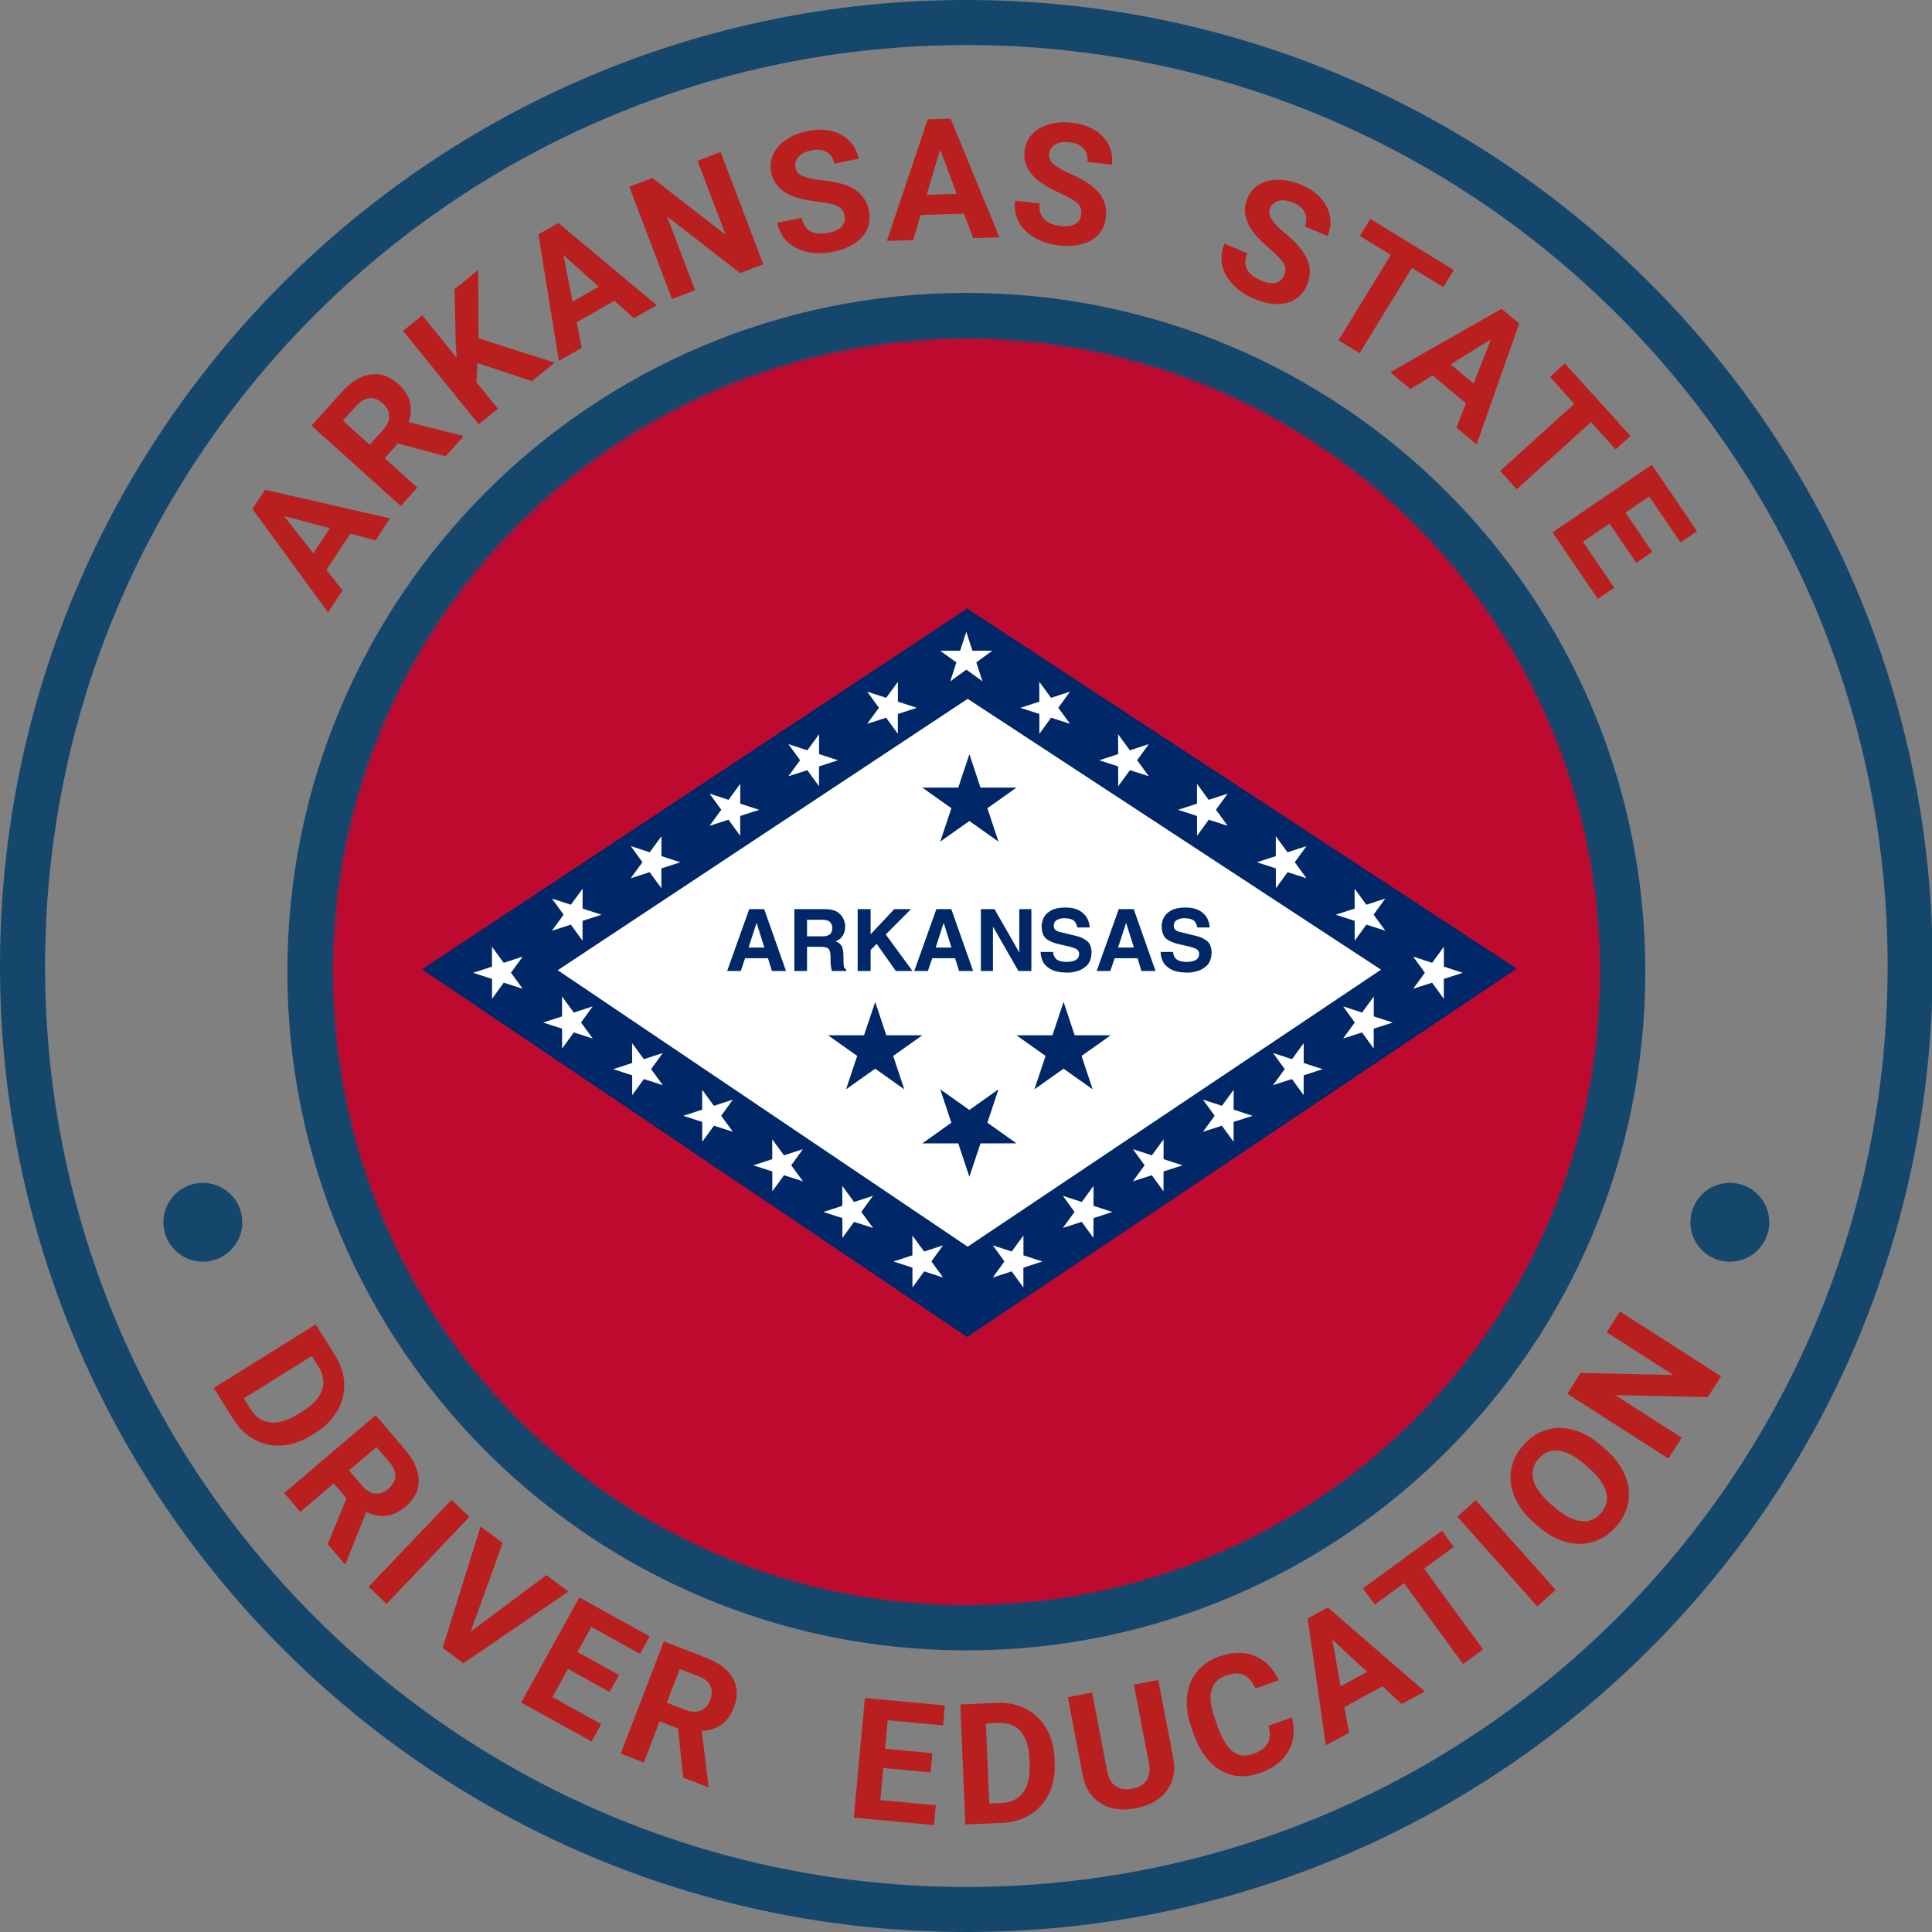 <svg xmlns="http://www.w3.org/2000/svg" xmlns:xlink="http://www.w3.org/1999/xlink" width="400" height="400" viewBox="0 0 400 400"><rect x="0" y="0" width="400" height="400" fill="#808080" stroke="none"/><defs><circle id="a" cx="131.5" cy="131.5" r="131.5"/></defs><g fill="none" fill-rule="evenodd"><g transform="translate(20.999 20.991)"><ellipse cx="178.491" cy="178.426" rx="178.491" ry="178.426" transform="rotate(180 178.49 178.426)"/><g fill="#BA1F1F" fill-rule="nonzero" transform="translate(23.268 250.542)"><path d="M0 15.822 21.107 2.663 25.155 9.158C26.312 11.013 26.929 12.934 27.006 14.919 27.083 16.904 26.606 18.788 25.577 20.57 24.548 22.353 23.052 23.856 21.09 25.079L20.119 25.684C18.157 26.907 16.161 27.591 14.131 27.736 12.101 27.881 10.208 27.481 8.451 26.537 6.695 25.592 5.236 24.199 4.076 22.36L0 15.822ZM20.295 9.208 6.205 17.993 7.515 20.095C8.576 21.796 9.942 22.749 11.613 22.955 13.285 23.161 15.161 22.629 17.241 21.359L18.358 20.663C20.503 19.325 21.852 17.867 22.404 16.288 22.956 14.709 22.699 13.064 21.633 11.354L20.295 9.208ZM27.481 38.698 24.835 35.589 17.901 41.49 14.58 37.587 33.522 21.467 39.511 28.505C41.415 30.743 42.386 32.893 42.421 34.956 42.457 37.019 41.565 38.826 39.743 40.376 38.451 41.476 37.135 42.113 35.796 42.288 34.457 42.463 33.048 42.2 31.57 41.499L27.316 52.185 27.134 52.34 23.569 48.151 27.481 38.698ZM27.997 32.898 30.676 36.047C31.51 37.027 32.405 37.574 33.361 37.687 34.318 37.8 35.234 37.484 36.11 36.739 37.003 35.978 37.49 35.127 37.57 34.184 37.65 33.241 37.243 32.245 36.35 31.196L33.682 28.06 27.997 32.898Z"/><polygon points="35.762 60.531 32.053 56.995 49.216 38.993 52.925 42.529"/><polygon points="53.191 66.274 68.842 54.581 73.43 57.972 51.682 72.827 47.382 69.649 55.227 44.519 59.802 47.9"/><polygon points="81.949 78.773 73.34 74.007 70.114 79.836 80.217 85.429 78.223 89.031 63.636 80.957 75.681 59.195 90.238 67.253 88.228 70.885 78.154 65.309 75.284 70.495 83.893 75.26"/><path d="M96.105,86.336 L92.295,84.87 L89.024,93.367 L84.241,91.526 L93.176,68.314 L101.8,71.634 C104.543,72.689 106.422,74.114 107.44,75.909 C108.458,77.704 108.537,79.718 107.678,81.95 C107.068,83.533 106.217,84.722 105.125,85.516 C104.032,86.309 102.669,86.752 101.035,86.843 L102.406,98.262 L102.32,98.485 L97.187,96.509 L96.105,86.336 Z M93.786,80.996 L97.644,82.481 C98.845,82.943 99.892,82.995 100.787,82.638 C101.681,82.28 102.334,81.565 102.748,80.491 C103.169,79.397 103.189,78.416 102.809,77.55 C102.429,76.683 101.595,76.003 100.309,75.508 L96.467,74.029 L93.786,80.996 Z"/><polygon points="148.401 95.434 138.603 94.527 137.989 101.161 149.488 102.225 149.108 106.324 132.506 104.788 134.799 80.021 151.366 81.555 150.984 85.688 139.519 84.627 138.973 90.529 148.771 91.436"/><path d="M155.602 106.206 154.552 81.356 162.199 81.033C164.383 80.941 166.358 81.35 168.124 82.262 169.889 83.173 171.294 84.516 172.337 86.29 173.381 88.064 173.952 90.105 174.05 92.415L174.098 93.559C174.196 95.869 173.807 97.942 172.933 99.78 172.059 101.618 170.778 103.069 169.09 104.132 167.403 105.195 165.473 105.778 163.3 105.881L155.602 106.206ZM159.848 85.287 160.549 101.877 163.024 101.772C165.026 101.687 166.529 100.969 167.532 99.615 168.535 98.262 168.996 96.368 168.916 93.932L168.86 92.617C168.754 90.091 168.149 88.199 167.047 86.941 165.946 85.682 164.388 85.095 162.374 85.18L159.848 85.287ZM195.544 76.286 198.619 92.377C199.13 95.05 198.698 97.324 197.323 99.199 195.948 101.073 193.812 102.287 190.914 102.841 188.062 103.386 185.652 103.064 183.686 101.875 181.719 100.685 180.467 98.774 179.929 96.14L176.818 79.865 181.852 78.903 184.934 95.027C185.24 96.627 185.846 97.72 186.752 98.306 187.658 98.892 188.788 99.056 190.141 98.797 192.972 98.257 194.125 96.494 193.601 93.51L190.493 77.251 195.544 76.286ZM223.182 84.042C223.897 86.628 223.673 88.944 222.51 90.991 221.346 93.037 219.391 94.549 216.645 95.526 213.64 96.596 210.917 96.426 208.475 95.017 206.034 93.607 204.184 91.138 202.928 87.608L202.418 86.176C201.616 83.922 201.306 81.796 201.489 79.797 201.672 77.798 202.337 76.077 203.486 74.634 204.635 73.192 206.185 72.123 208.138 71.428 210.842 70.465 213.277 70.414 215.445 71.274 217.613 72.135 219.292 73.828 220.481 76.354L215.653 78.073C214.997 76.602 214.185 75.655 213.218 75.231 212.252 74.808 211.028 74.86 209.547 75.387 207.938 75.96 206.939 76.965 206.55 78.403 206.162 79.841 206.388 81.776 207.23 84.209L207.86 85.979C208.761 88.511 209.804 90.225 210.987 91.121 212.171 92.018 213.589 92.172 215.241 91.584 216.732 91.053 217.724 90.316 218.216 89.373 218.709 88.43 218.755 87.226 218.354 85.761L223.182 84.042ZM241.968 77.595 234.078 81.896 235.031 87.213 230.246 89.821 226.471 63.551 230.641 61.278 250.72 78.66 245.935 81.269 241.968 77.595ZM233.306 77.588 238.766 74.612 231.565 67.934 233.306 77.588Z"/><polygon points="256.723 48.734 250.568 53.225 262.784 69.963 258.644 72.984 246.429 56.246 240.357 60.677 237.91 57.324 254.275 45.381"/><polygon points="277.831 57.628 274.006 61.039 257.448 42.48 261.272 39.068"/><path d="M288.138,28.535 C289.976,30.152 291.303,31.895 292.117,33.763 C292.93,35.631 293.182,37.501 292.87,39.373 C292.559,41.245 291.715,42.964 290.338,44.529 C288.977,46.077 287.391,47.131 285.579,47.691 C283.767,48.251 281.877,48.257 279.909,47.71 C277.941,47.163 276.056,46.103 274.252,44.533 L273.329,43.72 C271.49,42.104 270.163,40.349 269.347,38.456 C268.532,36.564 268.282,34.684 268.598,32.816 C268.914,30.947 269.756,29.235 271.125,27.679 C272.493,26.122 274.084,25.068 275.897,24.516 C277.709,23.964 279.606,23.971 281.587,24.538 C283.568,25.105 285.474,26.193 287.304,27.802 L288.138,28.535 Z M283.862,31.691 C281.903,29.968 280.107,29.01 278.472,28.817 C276.838,28.623 275.449,29.176 274.306,30.476 C273.171,31.768 272.797,33.206 273.185,34.791 C273.573,36.376 274.734,38.026 276.668,39.742 L277.579,40.543 C279.486,42.22 281.274,43.17 282.943,43.394 C284.611,43.618 286.024,43.071 287.183,41.754 C288.318,40.462 288.684,39.025 288.28,37.441 C287.875,35.857 286.706,34.207 284.772,32.492 L283.862,31.691 Z"/><polygon points="312.067 13.414 309.303 17.729 290.142 17.305 303.923 26.131 301.159 30.446 280.214 17.033 282.978 12.717 302.177 13.146 288.367 4.301 291.122 0"/></g></g><g transform="translate(48.997 24.565)"><ellipse cx="151.075" cy="175.435" rx="151.075" ry="151.02" transform="matrix(-1 0 0 1 302.15 0)"/><g fill="#BA1F1F" fill-rule="nonzero" transform="translate(3.26)"><path d="M20.273 85.929 15.323 93.428 18.659 97.677 15.657 102.225 0 80.796 2.616 76.832 28.503 82.764 25.501 87.312 20.273 85.929ZM12.621 89.986 16.047 84.797 6.555 82.277 12.621 89.986ZM30.112 67.267 27.381 70.301 34.148 76.393 30.72 80.202 12.233 63.562 18.415 56.693C20.381 54.509 22.384 53.263 24.424 52.954 26.464 52.645 28.373 53.291 30.151 54.89 31.412 56.026 32.218 57.245 32.569 58.549 32.92 59.853 32.846 61.285 32.347 62.843L43.502 65.643 43.679 65.803 39.999 69.892 30.112 67.267ZM24.295 67.524 27.061 64.452C27.922 63.495 28.345 62.535 28.331 61.572 28.316 60.61 27.882 59.743 27.027 58.974 26.155 58.189 25.246 57.82 24.301 57.865 23.356 57.911 22.423 58.446 21.501 59.47L18.747 62.53 24.295 67.524Z"/><polygon points="46.618 50.619 46.354 54.526 50.827 60.048 46.845 63.274 31.189 43.947 35.172 40.721 42.268 49.482 42.074 45.66 41.849 35.312 46.747 31.345 46.841 45.492 62.601 50.511 57.862 54.349"/><path d="M74.954,37.716 L67.142,42.156 L68.189,47.455 L63.451,50.148 L59.212,23.949 L63.341,21.602 L83.724,38.627 L78.987,41.319 L74.954,37.716 Z M66.294,37.863 L71.701,34.791 L64.383,28.241 L66.294,37.863 Z"/><polygon points="105.775 30.164 100.985 31.985 85.843 20.235 91.66 35.531 86.87 37.353 78.029 14.105 82.819 12.283 97.989 24.06 92.16 8.731 96.934 6.916"/><path d="M122.607 20.101C122.42 19.151 121.94 18.488 121.17 18.112 120.399 17.737 119.086 17.439 117.232 17.219 115.377 17 113.888 16.717 112.763 16.37 109.696 15.421 107.912 13.679 107.41 11.142 107.15 9.824 107.289 8.575 107.827 7.395 108.366 6.214 109.273 5.196 110.549 4.34 111.825 3.484 113.329 2.885 115.061 2.542 116.804 2.198 118.419 2.206 119.907 2.568 121.395 2.93 122.629 3.611 123.611 4.613 124.593 5.615 125.228 6.847 125.518 8.311L120.49 9.305C120.269 8.188 119.746 7.389 118.919 6.908 118.093 6.427 117.043 6.312 115.769 6.564 114.54 6.807 113.636 7.256 113.057 7.91 112.479 8.564 112.273 9.316 112.441 10.165 112.598 10.958 113.129 11.544 114.034 11.922 114.939 12.301 116.214 12.571 117.86 12.733 120.89 13.028 123.184 13.683 124.743 14.698 126.302 15.713 127.27 17.17 127.645 19.07 128.063 21.181 127.591 22.995 126.231 24.512 124.871 26.029 122.839 27.055 120.135 27.59 118.259 27.961 116.481 27.955 114.804 27.573 113.126 27.191 111.764 26.482 110.718 25.447 109.671 24.411 108.992 23.106 108.681 21.531L113.725 20.533C114.258 23.226 116.133 24.254 119.35 23.618 120.546 23.382 121.43 22.954 122.005 22.336 122.579 21.717 122.78 20.972 122.607 20.101ZM147.329 19.669 138.348 19.958 136.805 25.135 131.359 25.31 139.813.153 144.56 0 154.664 24.56 149.218 24.736 147.329 19.669ZM139.597 15.764 145.812 15.564 142.389 6.36 139.597 15.764ZM171.598 19.876C171.709 18.914 171.455 18.137 170.835 17.544 170.216 16.95 169.057 16.266 167.358 15.491 165.659 14.716 164.327 13.992 163.361 13.319 160.731 11.479 159.564 9.275 159.86 6.706 160.014 5.371 160.528 4.224 161.401 3.265 162.274 2.305 163.449 1.612 164.926 1.187 166.402.761 168.017.65 169.771.852 171.536 1.056 173.071 1.557 174.378 2.356 175.684 3.154 176.652 4.18 177.281 5.434 177.91 6.687 178.139 8.055 177.968 9.537L172.877 8.949C173.007 7.818 172.753 6.897 172.112 6.187 171.472 5.477 170.507 5.047 169.218 4.898 167.973 4.754 166.975 4.906 166.225 5.352 165.474 5.798 165.049 6.451 164.949 7.311 164.857 8.115 165.183 8.834 165.929 9.471 166.676 10.107 167.808 10.754 169.325 11.411 172.121 12.616 174.106 13.94 175.281 15.383 176.456 16.825 176.932 18.508 176.71 20.432 176.463 22.57 175.46 24.154 173.702 25.183 171.944 26.212 169.696 26.569 166.958 26.253 165.057 26.033 163.366 25.486 161.886 24.609 160.405 23.733 159.324 22.643 158.644 21.338 157.963 20.032 157.715 18.582 157.899 16.987L163.007 17.577C162.692 20.303 164.164 21.855 167.422 22.231 168.633 22.371 169.606 22.234 170.342 21.82 171.077 21.406 171.496 20.758 171.598 19.876ZM213.611 32.46C213.985 31.567 213.956 30.75 213.525 30.008 213.095 29.266 212.171 28.288 210.754 27.072 209.336 25.856 208.257 24.791 207.516 23.876 205.499 21.379 204.989 18.937 205.986 16.552 206.505 15.312 207.316 14.353 208.422 13.673 209.527 12.993 210.847 12.653 212.384 12.654 213.921 12.654 215.503 12.995 217.132 13.676 218.771 14.361 220.107 15.269 221.141 16.398 222.175 17.528 222.82 18.782 223.077 20.161 223.333 21.54 223.174 22.917 222.599 24.294L217.87 22.317C218.31 21.266 218.32 20.311 217.902 19.451 217.484 18.591 216.676 17.911 215.478 17.41 214.322 16.927 213.322 16.795 212.477 17.016 211.631 17.237 211.042 17.746 210.708 18.545 210.396 19.291 210.51 20.073 211.051 20.891 211.591 21.71 212.499 22.645 213.775 23.697 216.127 25.631 217.667 27.453 218.396 29.165 219.124 30.877 219.115 32.626 218.368 34.412 217.538 36.398 216.136 37.642 214.161 38.143 212.186 38.644 209.927 38.363 207.385 37.3 205.619 36.562 204.147 35.567 202.967 34.315 201.787 33.062 201.051 31.715 200.76 30.272 200.468 28.829 200.632 27.367 201.251 25.886L205.995 27.869C204.936 30.401 205.92 32.3 208.946 33.565 210.07 34.035 211.043 34.173 211.865 33.98 212.686 33.786 213.268 33.28 213.611 32.46Z"/><polygon points="246.559 34.879 240.063 30.897 229.234 48.564 224.865 45.886 235.694 28.219 229.285 24.291 231.455 20.752 248.728 31.34"/><path d="M251.242,58.928 L244.349,53.163 L239.751,55.998 L235.571,52.502 L258.63,39.363 L262.273,42.409 L253.458,67.462 L249.278,63.966 L251.242,58.928 Z M248.074,50.866 L252.843,54.856 L256.418,45.708 L248.074,50.866 Z"/><polygon points="282.242 68.483 277.129 62.835 261.766 76.74 258.327 72.941 273.69 59.035 268.646 53.463 271.723 50.677 285.319 65.698"/><polygon points="286.509 91.962 280.972 83.828 275.465 87.577 281.963 97.123 278.56 99.44 269.178 85.658 289.738 71.661 299.101 85.415 295.67 87.751 289.19 78.233 284.29 81.569 289.828 89.703"/></g></g><g transform="translate(68.7 69.9)"><mask id="b" fill="#fff"><use xlink:href="#a"/></mask><use xlink:href="#a" fill="#15476D"/><g mask="url(#b)"><g transform="translate(-31 -37.5)"><polygon fill="#BF0A30" fill-rule="nonzero" points="0 0 326 0 326 338 0 338"/><polygon fill="#002868" fill-rule="nonzero" points="49.667 168.3 162.532 244.417 276.333 168.152 162.532 93.583"/><polygon fill="#FFF" fill-rule="nonzero" points="77.773 168.474 162.648 225.713 248.227 168.363 162.648 112.287"/><path fill="#002868" fill-rule="nonzero" d="M116.564,165.992 L121.299,165.992 L122.121,168.632 L125.035,168.632 L120.514,155.824 L117.421,155.824 L112.847,168.632 L115.67,168.632 L116.564,165.992 L116.564,165.992 Z M118.923,158.714 L118.958,158.714 L120.549,163.78 L117.279,163.78 L118.923,158.714 Z M126.762,168.632 L129.389,168.632 L129.389,163.619 L132.159,163.619 C133.114,163.611 133.71,163.797 133.948,164.177 C134.186,164.557 134.286,165.179 134.25,166.045 C134.25,166.693 134.276,167.213 134.326,167.606 C134.375,167.999 134.445,168.341 134.536,168.632 L137.502,168.632 L137.502,168.293 C137.228,168.21 137.061,167.992 137.002,167.639 C136.942,167.287 136.918,166.654 136.93,165.742 C136.928,164.59 136.789,163.808 136.513,163.396 C136.236,162.985 135.833,162.684 135.304,162.495 C135.941,162.269 136.431,161.884 136.771,161.338 C137.112,160.793 137.284,160.162 137.288,159.445 C137.301,159.053 137.205,158.576 136.999,158.015 C136.794,157.454 136.398,156.955 135.813,156.517 C135.228,156.08 134.374,155.849 133.249,155.824 L126.762,155.824 L126.762,168.632 L126.762,168.632 Z M129.389,161.461 L129.389,158.036 L132.731,158.036 C133.497,158.063 134.006,158.258 134.259,158.62 C134.511,158.982 134.627,159.347 134.607,159.713 C134.607,160.34 134.436,160.789 134.093,161.062 C133.75,161.334 133.23,161.467 132.534,161.461 L129.389,161.461 L129.389,161.461 Z M142.553,164.297 L143.805,163.013 L147.772,168.632 L151.221,168.632 L145.681,161.069 L150.917,155.824 L147.45,155.824 L142.553,161.033 L142.553,155.824 L139.873,155.824 L139.873,168.632 L142.553,168.632 L142.553,164.297 L142.553,164.297 Z M155.307,165.992 L160.042,165.992 L160.864,168.632 L163.778,168.632 L159.257,155.824 L156.165,155.824 L151.59,168.632 L154.413,168.632 L155.307,165.992 L155.307,165.992 Z M157.666,158.714 L157.702,158.714 L159.292,163.78 L156.022,163.78 L157.666,158.714 Z M173.332,164.743 L173.296,164.743 L168.204,155.824 L165.38,155.824 L165.38,168.632 L167.882,168.632 L167.882,159.499 L167.918,159.499 L173.153,168.632 L175.834,168.632 L175.834,155.824 L173.332,155.824 L173.332,164.743 L173.332,164.743 Z M177.758,164.69 C177.739,165.242 177.867,165.848 178.14,166.505 C178.414,167.163 178.948,167.732 179.741,168.213 C180.535,168.695 181.703,168.947 183.245,168.97 C183.662,168.99 184.265,168.913 185.056,168.74 C185.847,168.567 186.575,168.179 187.241,167.578 C187.907,166.976 188.26,166.044 188.302,164.778 C188.272,163.655 187.93,162.848 187.279,162.355 C186.627,161.863 185.849,161.523 184.942,161.336 L181.815,160.57 C181.502,160.513 181.203,160.397 180.934,160.228 C180.639,160.048 180.48,159.717 180.457,159.231 C180.486,158.66 180.731,158.259 181.191,158.03 C181.656,157.799 182.171,157.685 182.69,157.698 C183.819,157.742 184.541,157.992 184.855,158.446 C185.169,158.901 185.323,159.294 185.317,159.624 L187.891,159.624 C187.896,159.078 187.752,158.488 187.459,157.853 C187.166,157.218 186.656,156.67 185.928,156.209 C185.199,155.749 184.186,155.508 182.887,155.485 C181.515,155.508 180.472,155.742 179.758,156.19 C179.043,156.638 178.56,157.165 178.308,157.771 C178.056,158.378 177.939,158.929 177.955,159.428 C177.995,160.787 178.415,161.706 179.215,162.185 C180.015,162.664 180.953,163 182.029,163.191 L183.405,163.512 C184.096,163.657 184.653,163.836 185.076,164.052 C185.499,164.267 185.717,164.617 185.729,165.1 C185.696,165.762 185.408,166.208 184.864,166.438 C184.32,166.667 183.715,166.774 183.048,166.759 C181.911,166.717 181.168,166.461 180.818,165.992 C180.468,165.522 180.306,165.088 180.332,164.69 L177.758,164.69 L177.758,164.69 Z M193.073,165.992 L197.809,165.992 L198.631,168.632 L201.544,168.632 L197.022,155.824 L193.931,155.824 L189.356,168.632 L192.18,168.632 L193.073,165.992 Z M195.431,158.714 L195.468,158.714 L197.057,163.78 L193.787,163.78 L195.431,158.714 Z M202.61,164.69 C202.591,165.242 202.718,165.848 202.992,166.505 C203.265,167.163 203.799,167.732 204.592,168.213 C205.387,168.695 206.554,168.947 208.096,168.97 C208.513,168.99 209.117,168.913 209.907,168.74 C210.699,168.567 211.427,168.179 212.092,167.578 C212.758,166.976 213.111,166.044 213.153,164.778 C213.123,163.655 212.781,162.848 212.13,162.355 C211.479,161.863 210.7,161.523 209.794,161.336 L206.666,160.57 C206.354,160.513 206.055,160.397 205.786,160.228 C205.49,160.048 205.331,159.717 205.309,159.231 C205.338,158.66 205.583,158.259 206.043,158.03 C206.508,157.799 207.023,157.685 207.542,157.698 C208.671,157.742 209.393,157.992 209.706,158.446 C210.02,158.901 210.174,159.294 210.169,159.624 L212.742,159.624 C212.748,159.078 212.604,158.488 212.311,157.853 C212.017,157.218 211.507,156.67 210.779,156.209 C210.051,155.749 209.038,155.508 207.739,155.485 C206.366,155.508 205.324,155.742 204.609,156.19 C203.895,156.638 203.411,157.165 203.16,157.771 C202.908,158.378 202.79,158.929 202.806,159.428 C202.846,160.787 203.266,161.706 204.066,162.185 C204.866,162.664 205.804,163 206.881,163.191 L208.257,163.512 C208.948,163.657 209.505,163.836 209.928,164.052 C210.351,164.267 210.569,164.617 210.58,165.1 C210.547,165.762 210.26,166.208 209.716,166.438 C209.172,166.667 208.566,166.774 207.899,166.759 C206.763,166.717 206.02,166.461 205.67,165.992 C205.32,165.522 205.158,165.088 205.183,164.69 L202.61,164.69 L202.61,164.69 Z"/><polygon fill="#FFF" fill-rule="nonzero" points="165.71 108.655 162.373 106.242 159.042 108.667 160.308 104.75 156.971 102.335 161.09 102.327 162.359 98.41 163.64 102.322 167.761 102.316 164.432 104.741 165.711 108.655"/><polygon fill="#002868" fill-rule="nonzero" points="169.023 193.133 163 197.406 156.97 193.137 159.273 200.047 153.249 204.323 160.695 204.322 163.002 211.233 165.302 204.323 172.751 204.317 166.726 200.048 169.023 193.133"/><polygon fill="#002868" fill-rule="nonzero" points="149.521 193.133 143.498 188.861 137.468 193.13 139.771 186.22 133.747 181.943 141.193 181.945 143.501 175.033 145.799 181.944 153.249 181.949 147.224 186.219"/><polygon fill="#FFF" fill-rule="nonzero" points="157.549 225.436 155.131 228.767 157.56 232.092 153.637 230.828 151.216 234.16 151.209 230.048 147.284 228.782 151.204 227.504 151.198 223.391 153.627 226.713 157.549 225.436"/><polygon fill="#FFF" fill-rule="nonzero" points="167.847 225.436 170.265 228.767 167.836 232.092 171.759 230.828 174.179 234.16 174.186 230.048 178.111 228.782 174.192 227.504 174.198 223.391 171.768 226.713 167.847 225.436"/><polygon fill="#002868" fill-rule="nonzero" points="15.774 18.1 9.75 13.828 3.72 18.096 6.023 11.186 0 6.91 7.446 6.912 9.753 0 12.052 6.911 19.502 6.916 13.477 11.185" transform="translate(172.75 175.033)"/><polygon fill="#002868" fill-rule="nonzero" points="15.774 18.1 9.75 13.828 3.72 18.096 6.023 11.186 0 6.91 7.446 6.912 9.753 0 12.052 6.911 19.502 6.916 13.477 11.185" transform="translate(153.25 123.75)"/><polygon fill="#FFF" fill-rule="nonzero" points="10.264 2.046 7.846 5.377 10.276 8.702 6.352 7.438 3.932 10.77 3.925 6.658 0 5.391 3.919 4.114 3.913 0 6.343 3.323 10.264 2.046" transform="translate(238.844 151.594)"/><polygon fill="#FFF" fill-rule="nonzero" points="10.264 2.046 7.846 5.377 10.276 8.702 6.352 7.438 3.932 10.77 3.925 6.658 0 5.391 3.919 4.114 3.913 0 6.343 3.323 10.264 2.046" transform="translate(222.524 140.734)"/><polygon fill="#FFF" fill-rule="nonzero" points="10.264 2.046 7.846 5.377 10.276 8.702 6.352 7.438 3.932 10.77 3.925 6.658 0 5.391 3.919 4.114 3.913 0 6.343 3.323 10.264 2.046" transform="translate(206.204 129.874)"/><polygon fill="#FFF" fill-rule="nonzero" points="10.264 2.046 7.846 5.377 10.276 8.702 6.352 7.438 3.932 10.77 3.925 6.658 0 5.391 3.919 4.114 3.913 0 6.343 3.323 10.264 2.046" transform="translate(189.884 119.617)"/><polygon fill="#FFF" fill-rule="nonzero" points="10.264 2.046 7.846 5.377 10.276 8.702 6.352 7.438 3.932 10.77 3.925 6.658 0 5.391 3.919 4.114 3.913 0 6.343 3.323 10.264 2.046" transform="translate(173.564 108.757)"/><polygon fill="#FFF" fill-rule="nonzero" points="10.264 2.046 7.846 5.377 10.276 8.702 6.352 7.438 3.932 10.77 3.925 6.658 0 5.391 3.919 4.114 3.913 0 6.343 3.323 10.264 2.046" transform="translate(74.751 173.917)"/><polygon fill="#FFF" fill-rule="nonzero" points="10.264 2.046 7.846 5.377 10.276 8.702 6.352 7.438 3.932 10.77 3.925 6.658 0 5.391 3.919 4.114 3.913 0 6.343 3.323 10.264 2.046" transform="translate(89.258 183.57)"/><polygon fill="#FFF" fill-rule="nonzero" points="10.264 2.046 7.846 5.377 10.276 8.702 6.352 7.438 3.932 10.77 3.925 6.658 0 5.391 3.919 4.114 3.913 0 6.343 3.323 10.264 2.046" transform="translate(103.764 193.224)"/><polygon fill="#FFF" fill-rule="nonzero" points="10.264 2.046 7.846 5.377 10.276 8.702 6.352 7.438 3.932 10.77 3.925 6.658 0 5.391 3.919 4.114 3.913 0 6.343 3.323 10.264 2.046" transform="translate(118.271 203.48)"/><polygon fill="#FFF" fill-rule="nonzero" points="10.264 2.046 7.846 5.377 10.276 8.702 6.352 7.438 3.932 10.77 3.925 6.658 0 5.391 3.919 4.114 3.913 0 6.343 3.323 10.264 2.046" transform="translate(132.778 213.134)"/><polygon fill="#FFF" fill-rule="nonzero" points="10.264 2.046 7.846 5.377 10.276 8.702 6.352 7.438 3.932 10.77 3.925 6.658 0 5.391 3.919 4.114 3.913 0 6.343 3.323 10.264 2.046" transform="translate(60.244 163.615)"/><polygon fill="#FFF" fill-rule="nonzero" points=".011 2.046 2.429 5.377 0 8.702 3.923 7.438 6.344 10.77 6.351 6.658 10.276 5.391 6.356 4.114 6.362 0 3.933 3.323 .011 2.046" transform="translate(76.564 151.594)"/><polygon fill="#FFF" fill-rule="nonzero" points=".011 2.046 2.429 5.377 0 8.702 3.923 7.438 6.344 10.77 6.351 6.658 10.276 5.391 6.356 4.114 6.362 0 3.933 3.323 .011 2.046" transform="translate(92.884 140.734)"/><polygon fill="#FFF" fill-rule="nonzero" points=".011 2.046 2.429 5.377 0 8.702 3.923 7.438 6.344 10.77 6.351 6.658 10.276 5.391 6.356 4.114 6.362 0 3.933 3.323 .011 2.046" transform="translate(109.204 129.874)"/><polygon fill="#FFF" fill-rule="nonzero" points=".011 2.046 2.429 5.377 0 8.702 3.923 7.438 6.344 10.77 6.351 6.658 10.276 5.391 6.356 4.114 6.362 0 3.933 3.323 .011 2.046" transform="translate(125.524 119.617)"/><polygon fill="#FFF" fill-rule="nonzero" points=".011 2.046 2.429 5.377 0 8.702 3.923 7.438 6.344 10.77 6.351 6.658 10.276 5.391 6.356 4.114 6.362 0 3.933 3.323 .011 2.046" transform="translate(141.844 108.757)"/><polygon fill="#FFF" fill-rule="nonzero" points=".011 2.046 2.429 5.377 0 8.702 3.923 7.438 6.344 10.77 6.351 6.658 10.276 5.391 6.356 4.114 6.362 0 3.933 3.323 .011 2.046" transform="translate(254.876 163.615)"/><polygon fill="#FFF" fill-rule="nonzero" points=".011 2.046 2.429 5.377 0 8.702 3.923 7.438 6.344 10.77 6.351 6.658 10.276 5.391 6.356 4.114 6.362 0 3.933 3.323 .011 2.046" transform="translate(240.369 173.917)"/><polygon fill="#FFF" fill-rule="nonzero" points=".011 2.046 2.429 5.377 0 8.702 3.923 7.438 6.344 10.77 6.351 6.658 10.276 5.391 6.356 4.114 6.362 0 3.933 3.323 .011 2.046" transform="translate(225.862 183.57)"/><polygon fill="#FFF" fill-rule="nonzero" points=".011 2.046 2.429 5.377 0 8.702 3.923 7.438 6.344 10.77 6.351 6.658 10.276 5.391 6.356 4.114 6.362 0 3.933 3.323 .011 2.046" transform="translate(211.356 193.224)"/><polygon fill="#FFF" fill-rule="nonzero" points=".011 2.046 2.429 5.377 0 8.702 3.923 7.438 6.344 10.77 6.351 6.658 10.276 5.391 6.356 4.114 6.362 0 3.933 3.323 .011 2.046" transform="translate(196.849 203.48)"/><polygon fill="#FFF" fill-rule="nonzero" points=".011 2.046 2.429 5.377 0 8.702 3.923 7.438 6.344 10.77 6.351 6.658 10.276 5.391 6.356 4.114 6.362 0 3.933 3.323 .011 2.046" transform="translate(182.342 213.134)"/></g></g></g><path fill="#15476D" d="M200.073,0 C310.57,0 400.146,89.543 400.146,200 C400.146,310.457 310.57,400 200.073,400 C89.576,400 -2.84217094e-14,310.457 -2.84217094e-14,200 C-2.84217094e-14,89.543 89.576,0 200.073,0 Z M200.073,9.329 C94.73,9.329 9.333,94.696 9.333,200 C9.333,305.304 94.73,390.671 200.073,390.671 C305.416,390.671 390.813,305.304 390.813,200 C390.813,94.696 305.416,9.329 200.073,9.329 Z"/><path fill="#15476D" d="M200.073,60.641 C277.711,60.641 340.649,123.556 340.649,201.166 C340.649,278.776 277.711,341.691 200.073,341.691 C122.435,341.691 59.497,278.776 59.497,201.166 C59.497,123.556 122.435,60.641 200.073,60.641 Z M200.073,69.971 C127.589,69.971 68.83,128.709 68.83,201.166 C68.83,273.623 127.589,332.362 200.073,332.362 C272.557,332.362 331.316,273.623 331.316,201.166 C331.316,128.709 272.557,69.971 200.073,69.971 Z"/><ellipse cx="41.998" cy="253.061" fill="#15476D" rx="8.166" ry="8.163"/><ellipse cx="358.148" cy="253.061" fill="#15476D" rx="8.166" ry="8.163"/></g></svg>